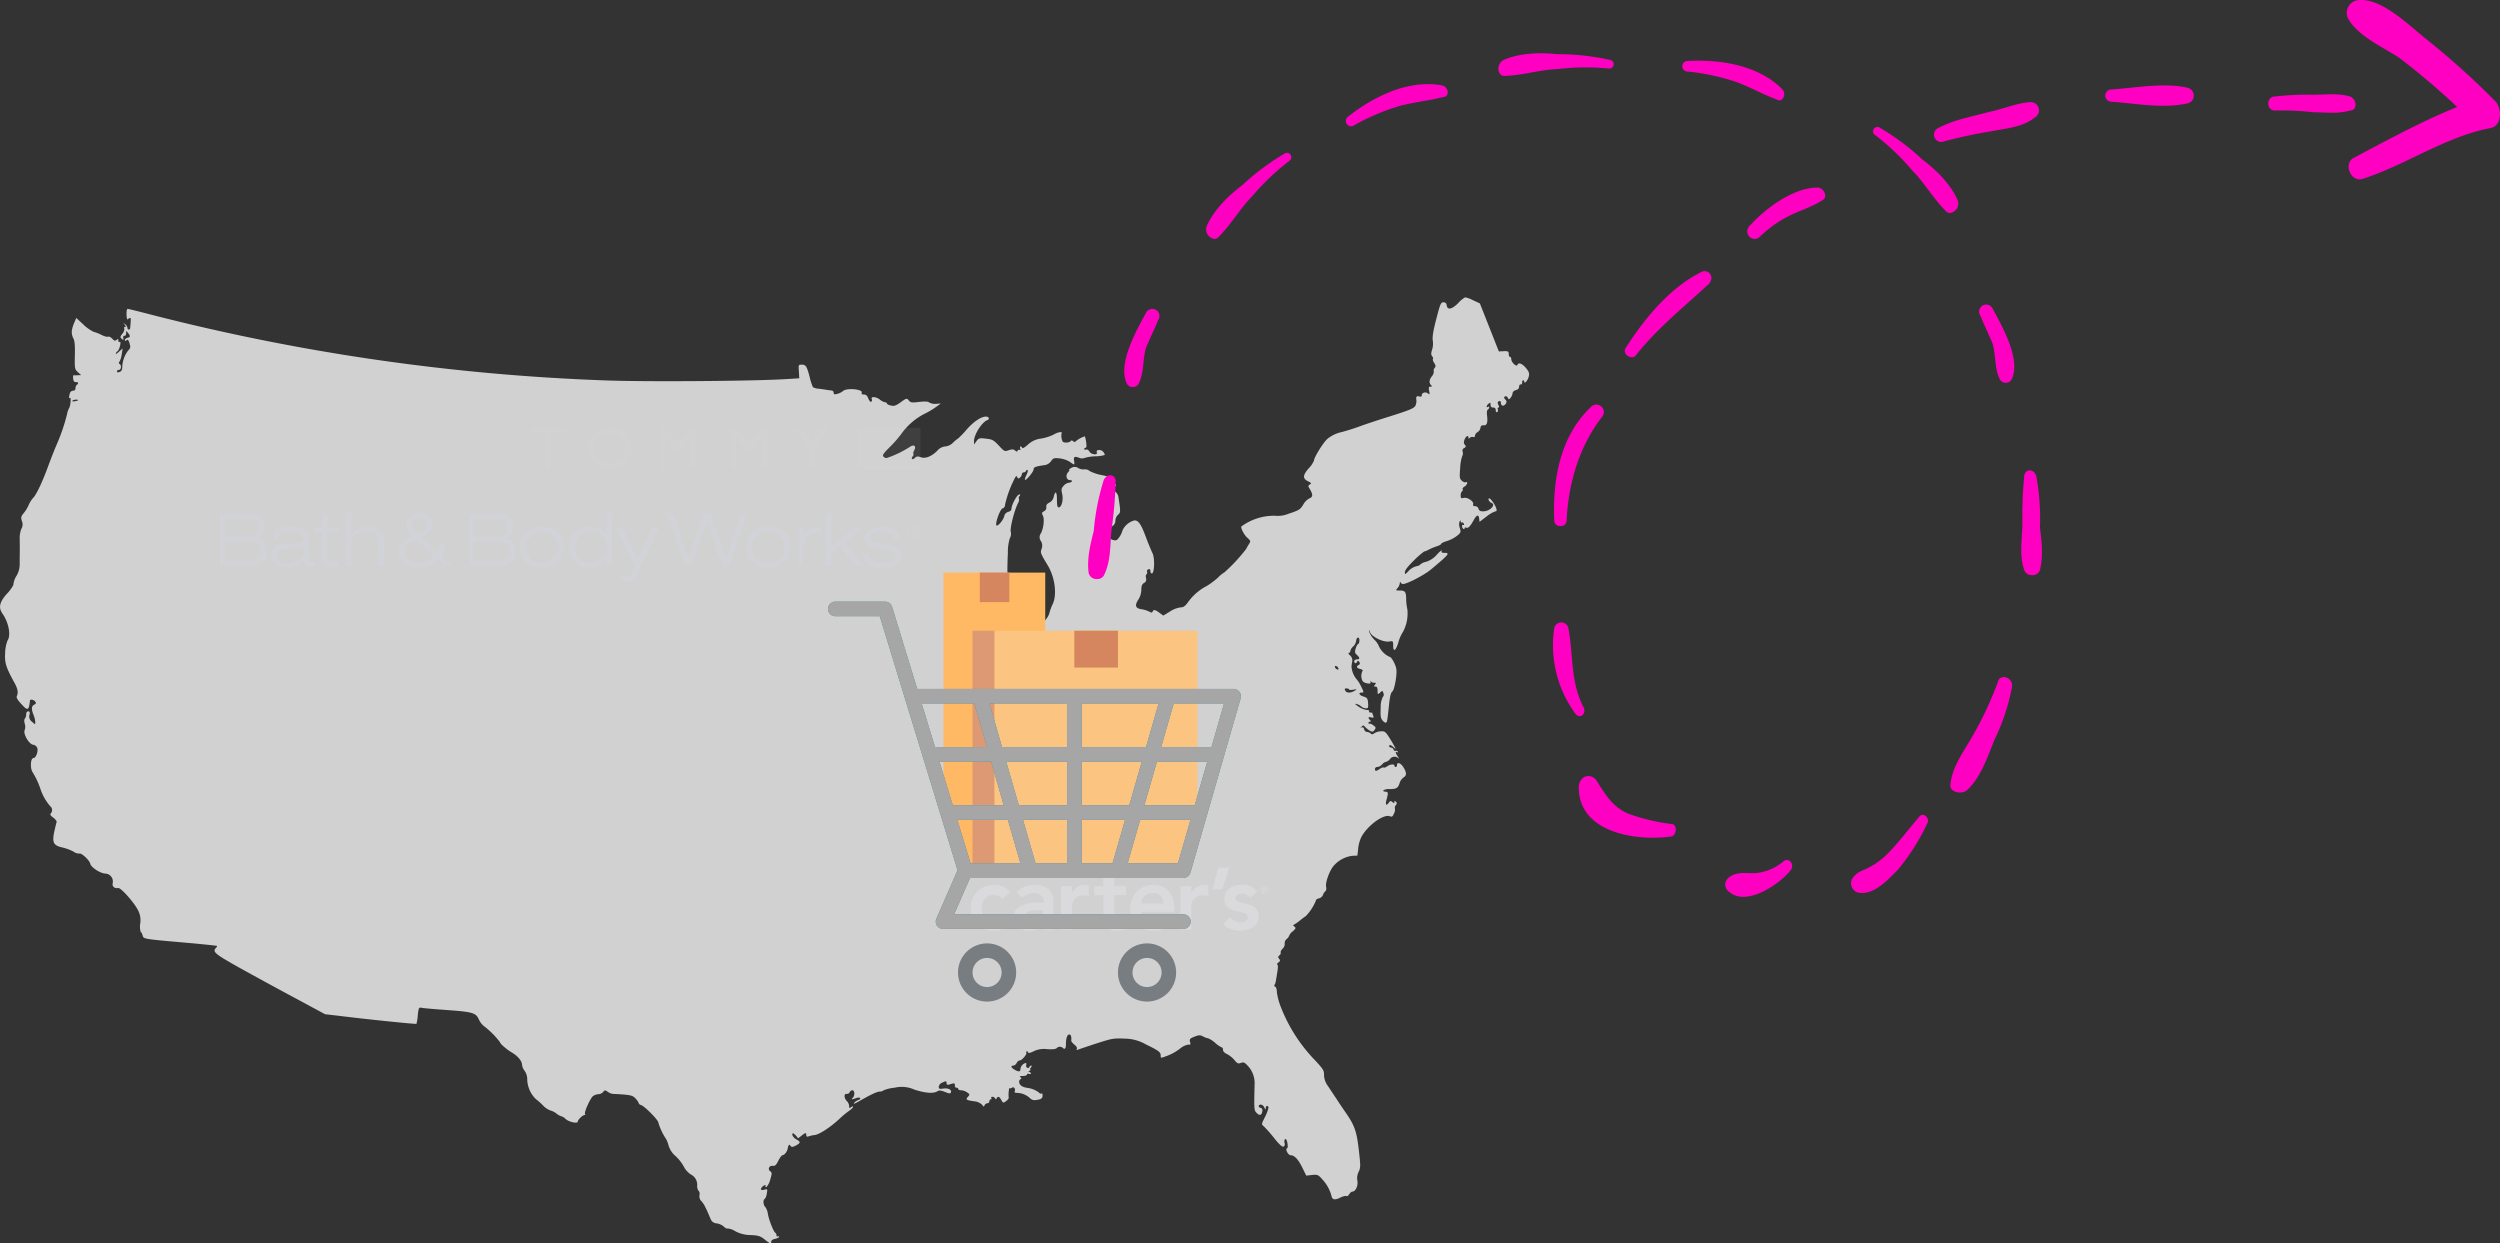 <svg xmlns="http://www.w3.org/2000/svg" width="579.596" height="288.255" viewBox="0 0 579.596 288.255">
  <rect x="0" y="0" width="579.596" height="288.255" fill="#333333" stroke="none"/>
  <g id="Tepe_gorsel" data-name="Tepe gorsel" transform="translate(-424 -234.002)">
    <path id="map" d="M438.954-764.55c-1.475,1.475-2.528,1.685-2.679.482a.673.673,0,0,0-.752-.662c-.6,0-.752.391-1.655,3.883-.722,2.739-.933,4.184-.813,4.936a4.852,4.852,0,0,1-.151,2.167c-.271.843-.271,1.174.03,1.535.181.241.271.512.151.632-.09.09.03.512.3.9.361.572.391.843.12,1.144a.874.874,0,0,0-.211.813,1.72,1.72,0,0,1-.421,1.114c-.662.813-.722,1.565-.211,2.077.271.271.241.361-.151.361s-.451.181-.3.963c.181.873.12.933-.271.6-.542-.452-1.445-.181-1.445.451,0,.3-.181.361-.6.241-.572-.181-.783.09-.632.873a2.636,2.636,0,0,1-.12.993c-.211.843-.963,1.174-6.622,2.95-2.318.722-5.117,1.655-6.26,2.077-1.114.421-3.07,1.053-4.364,1.385a7.85,7.85,0,0,0-3.311,1.6c-1.023.963-3.07,4.3-3.07,5a5.824,5.824,0,0,1-1.2,1.776c-1.415,1.6-1.475,2.408-.15,3.04.752.361.813.482.391.722-.421.271-.421.421-.09.933.843,1.354.843,1.956,0,2.287a3.474,3.474,0,0,0-1.385,1.354c-.722,1.234-.963,1.385-3.491,2.227a6.669,6.669,0,0,1-3.16.451,12.848,12.848,0,0,0-7.735,2.468c-.271.241.632,2.017,1.385,2.649.722.632.783.813.451,1.294-.181.3-.542.873-.722,1.264a39.427,39.427,0,0,1-5.057,5.448,6.512,6.512,0,0,0-1.415,1.144,17.827,17.827,0,0,1-2.679,2.017,12.064,12.064,0,0,0-4.3,3.7c-.722.993-1.114,1.264-1.806,1.264a6.1,6.1,0,0,0-2.438.963l-1.535.933-.873-.632c-.993-.752-1.384-.813-1.6-.3-.09.3-.271.3-.752.03a5.958,5.958,0,0,0-1.866-.572c-1.415-.241-1.6-.9-.6-2.378a4.415,4.415,0,0,0,.6-2.107c0-.9.151-1.324.632-1.6a.9.9,0,0,0,.451-1.114c-.09-.391-.06-.783.12-.9a.483.483,0,0,0,.12-.572.463.463,0,0,1,.3-.572c.331-.15.482,0,.482.421,0,.361.15.572.391.512.572-.211.632-3.642.09-4.7-.241-.482-.933-2.107-1.5-3.642-1.114-3.01-1.746-3.943-2.649-3.943a4.212,4.212,0,0,0-2.8,2.318,5.032,5.032,0,0,1-.783,1.625c-.482.692-.722.783-1.415.6s-.813-.391-.9-1.445c-.09-1.023.03-1.294.662-1.716a1.48,1.48,0,0,0,.783-1.324,2.082,2.082,0,0,1,.6-1.354c.632-.512.632-.692.12-4.033a1.88,1.88,0,0,0-.722-1.294c-.722-.391-.783-1.114-.15-1.264.391-.06.331-.271-.271-1.144-.632-.963-.963-1.114-2.769-1.475a10.3,10.3,0,0,1-2.769-.933,1.626,1.626,0,0,0-1.234-.391,2.41,2.41,0,0,1-1.415-.3,1.455,1.455,0,0,0-1.625-.03c-.421.241-.632.421-.482.421s.03.271-.241.572c-.662.722-.391,1.836.451,1.836.331,0,.512.12.421.3a.955.955,0,0,1-.722.3,2.042,2.042,0,0,0-1.174.692c-.542.572-.6.843-.361,1.866.331,1.385-.12,3.16-.783,3.16-.331,0-.421-.451-.421-1.836,0-1.866-.391-2.167-.752-.572a1.977,1.977,0,0,1-.993,1.294c-.572.271-.783.572-.722,1.023a.951.951,0,0,1-.542.993c-.512.271-.542.421-.271.963.421.783.211,2.859-.421,4.123a1.491,1.491,0,0,0,0,1.836,2.077,2.077,0,0,1,.151,1.776c-.331.9-.331.933,1.475,3.943,1.655,2.8,2.137,6.893,1.023,9a12.706,12.706,0,0,0-.722,2.017c-.421,1.6-2.98,3.732-4.485,3.732-.692,0-1.655-.993-2.287-2.408a17.306,17.306,0,0,0-1.084-1.956,5.658,5.658,0,0,1-.632-2.859,9.5,9.5,0,0,0-.662-3.221c-.6-1.324-.662-2.348-.451-7.344a10.375,10.375,0,0,1,.451-3.341,2,2,0,0,0,.211-1.5c-.181-1.023.843-5.026,1.746-6.772a1.22,1.22,0,0,0,.151-.9c-.12-.09-.06-.361.12-.6.271-.3.241-.391-.06-.391-.482.03-1.776,2.408-1.776,3.281,0,.361-.271.632-.752.753a1.262,1.262,0,0,0-.933,1.023c-.211.813-1.264,2.137-1.716,2.167-.6,0,.692-3.853,1.354-4a.814.814,0,0,0,.542-.843,25.446,25.446,0,0,1,2.077-5.779c.421-.9.6-1.023.752-.632s.271.421.632.12a1.331,1.331,0,0,0,.451-.783.411.411,0,0,1,.421-.421.667.667,0,0,0,.572-.391c.06-.181.211-.271.331-.151.12.09,0,.6-.271,1.144s-.421,1.023-.331,1.114c.241.241,1.956-1.836,1.986-2.378,0-.542.361-.692,2.318-.993a2.283,2.283,0,0,0,1.746-.963c.451-.692.662-.753,1.956-.632a6.008,6.008,0,0,1,2.348.782c1.174.843,1.174.843,1.023-.241-.15-.963.12-1.084,1.294-.632a1.574,1.574,0,0,0,1.114,0,9.668,9.668,0,0,1,2.5-.391,7.478,7.478,0,0,0,2.167-.3c.09-.09-.06-.421-.331-.752-.572-.632-1.746-.512-1.475.151.271.722-1.354.512-1.716-.211-.211-.361-.542-.542-.783-.451s-.421.03-.421-.12a.309.309,0,0,1,.331-.3c.211,0,.241-.421.12-1.294a7.254,7.254,0,0,0-.3-1.354,6.1,6.1,0,0,0-2.137,1.174c-.12.181-.331.181-.572-.03-.271-.241-.451-.241-.6,0a1.52,1.52,0,0,1-1.023.3c-.722,0-.9-.151-1.053-.933a2.577,2.577,0,0,1,0-1.2c.271-.482-.9-.3-1.836.271a10.478,10.478,0,0,1-2.889.933,5.349,5.349,0,0,0-3.13,1.445c-.662.6-1.234.933-1.294.722a.481.481,0,0,0-.391-.331c-.12,0-.15.211-.06.512.12.3.06.421-.12.3a.329.329,0,0,0-.482.151c-.09.3-.211.3-.6-.03-.391-.3-.692-.331-1.475-.06-.933.331-1.023.3-2.287-1.083-1.2-1.264-1.5-1.445-2.98-1.6-1.5-.181-1.685-.12-2.2.572l-.572.783v-.752c-.03-1.5,1.806-4.424,3.1-4.906.6-.241.361-.813-.361-.813-1.144.03-2.829,1.174-4.455,3.01a19.708,19.708,0,0,1-1.956,2.047,7.96,7.96,0,0,0-1.2.993,2.888,2.888,0,0,1-1.806.873,2.744,2.744,0,0,0-1.836.993c-1.354,1.354-2.8,1.9-3.853,1.5-.662-.241-.933-.211-1.324.151-.542.572-1.023.271-.542-.331.211-.241.271-.482.181-.6-.09-.09,0-.451.181-.813.572-1.053-.09-1.475-1.114-.722a24.351,24.351,0,0,1-5.327,2.528,1.16,1.16,0,0,1-.722-.391c-.241-.3.12-.813,1.5-2.167a28.165,28.165,0,0,0,2.649-3.01,15.066,15.066,0,0,1,5.267-4.635,19.422,19.422,0,0,0,2.859-1.685l1.053-.783-1.114.09a2.94,2.94,0,0,1-1.535-.3c-.331-.271-.993-.3-2.348-.151-1.716.211-1.987.181-2.408-.331-.482-.572-.512-.572-1.866.391-1.114.813-1.535.963-2.287.783-.512-.12-.933-.331-.933-.482s-.181-.271-.421-.271a2.854,2.854,0,0,1-1.174-.6c-.9-.722-2.167-.813-1.926-.151a.492.492,0,0,1-.12.632c-.181.09-.451-.241-.662-.752-.241-.662-.542-.933-1.023-.933-.451,0-.632-.151-.512-.422.331-.813-3.461-1.174-4.334-.391a3.426,3.426,0,0,1-1.324.662c-.662.181-.843.12-.843-.271a.527.527,0,0,0-.512-.512c-.3-.03-.873-.09-1.294-.181-.421-.06-1.2-.181-1.776-.241a2.726,2.726,0,0,1-1.234-.361,13.05,13.05,0,0,1-.752-2.348c-.662-2.5-.873-2.859-1.866-2.859-.722,0-.752.06-.632,1.565l.09,1.6-3.01.181c-7.193.482-33.319.662-42.138.3a493.932,493.932,0,0,1-105.1-15.23c-2.859-.752-5.327-1.354-5.478-1.354s-.271.6-.241,1.354c.03.843.15,1.234.331,1.053a.933.933,0,0,1,.512-.3c.181,0,.181.361,0,2.318-.03.542-.632.482-.632-.03a1.368,1.368,0,0,0-.512-.813c-.482-.391-.512-.361-.12.09.271.391.3.542.06.542-.211,0-.271.151-.15.331a1.667,1.667,0,0,1-.421,1.174c-.572.752-.6.9-.181,1.234.391.331.451.3.361-.211-.06-.331.06-.542.3-.482.181.03.361-.241.361-.6,0-.632,0-.632.451-.06.572.752.572.933-.15,1.114-.331.09-.6.331-.6.512,0,.271.12.271.391.06.271-.241.451-.09.692.692.271.9.241,1.114-.361,1.746a6.659,6.659,0,0,0-1.324,3.853c0,.452-.211.9-.482.993-.632.241-.722.241-.722-.12,0-.181.211-.3.451-.3.512,0,.632-1.053.15-1.354-.241-.15-.241-.331-.03-.572a4.855,4.855,0,0,0,.512-1.686l.211-1.354-.813.722c-.421.421-.783.632-.783.482a1.052,1.052,0,0,1,.421-.572c.482-.391.933-2.408.482-2.137-.181.09-.3-.03-.3-.331,0-.391-.09-.421-.421-.151-.331.3-.542.211-1.023-.3-.331-.331-.752-.542-.933-.452-.181.12-.813-.06-1.445-.361a9.424,9.424,0,0,0-1.9-.752,9.1,9.1,0,0,1-2.408-1.716l-1.625-1.5-.542,1.264c-.632,1.6-.662,2.438-.12,3.491.3.572.391,1.746.331,3.943-.06,3.01-.03,3.19.692,3.853l.752.692-.722.03a4.912,4.912,0,0,1-.963,0c-.15-.03-.211.331-.15.783.06.572.241.843.632.813.572-.06.692.331.211.632a1.053,1.053,0,0,0-.3.783.523.523,0,0,1-.572.572.851.851,0,0,0-.752.662c-.241.933-.211,1.2.06,1.023.3-.181.09,1.956-.241,2.378a4.9,4.9,0,0,0-.451,1.354,43.746,43.746,0,0,1-2.408,7.073c-.361.813-1.264,3.07-1.956,4.966-1.415,3.853-2.769,6.682-3.552,7.464a6.118,6.118,0,0,0-.963,1.535,8.159,8.159,0,0,1-1.144,1.9c-.662.783-.722,1.023-.451,1.866a1.986,1.986,0,0,1-.12,1.806,5.684,5.684,0,0,0-.391,2.227c.03,1.987.03,3.582,0,4.184v1.806a5.4,5.4,0,0,1-.662,2.558,4.768,4.768,0,0,0-.813,2.257,8.7,8.7,0,0,1-1.535,2.077c-1.686,1.926-1.956,3.16-.963,4.575,1.445,2.077,1.986,5.057,1.144,6.23a8.563,8.563,0,0,0-.542,2.859c-.15,2.287.211,3.371,2.077,6.772.843,1.475,1.023,2.438.632,3.221-.15.361.12.873,1.114,1.926,1.415,1.565,1.686,1.445,1.926-.873.06-.361.843-.241,1.2.211.3.361.241.512-.241.752-.632.361-.662,1.084-.06,2.528a5.3,5.3,0,0,1,.331,1.475c0,.632,0,.632-.752-.06a1.452,1.452,0,0,1-.6-1.565c.15-.632.09-.843-.271-.843-.3,0-.482.271-.482.692a1.562,1.562,0,0,1-.3.993c-.181.181-.181.632-.03,1.2a2.238,2.238,0,0,1,0,1.415c-.451.813.9,3.221,1.9,3.431a1.23,1.23,0,0,1,1.023.813c.211.843-.361,2.287-.9,2.287-.692,0-.813,2.408-.181,3.311a18.569,18.569,0,0,1,1.866,4.063,11.97,11.97,0,0,0,2.2,3.792,1.148,1.148,0,0,1,.12,1.685c-.211.211-.06.512.6.963.512.391.843.843.752,1.083-.09.211-.331,1.264-.572,2.318-.482,2.408-.12,3.07,1.956,3.521a11.059,11.059,0,0,1,2.5.933,2.415,2.415,0,0,0,1.385.482c.421-.271,2.348,1.5,2.558,2.378s2.408,2.257,3.582,2.257a1.845,1.845,0,0,1,1.6,2.227c-.181.752.421,1.264,1.294,1.114.572-.09,3.431,3.07,4.424,4.876a4.975,4.975,0,0,1,.662,3.371,4.383,4.383,0,0,0,.12,1.956c.12,0,.3.331.421.722.211.9.03.873,9.6,1.716,4.154.361,7.585.722,7.645.783.09.06-.03.271-.211.451-.9.9-.331,1.385,5.6,4.7,3.251,1.806,9.03,4.966,12.822,6.983l6.862,3.7,3.371.391c6.291.783,17.7,1.956,17.818,1.836a10.277,10.277,0,0,0,.3-1.986c.211-1.806.241-1.866.993-1.716.421.09,2.889.3,5.448.482,6.321.451,7.013.662,7.705,2.167a4.3,4.3,0,0,0,1.324,1.686A19.309,19.309,0,0,1,216.8-593.2c0,.331,1.5,1.655,2.769,2.408,1.385.813,2.348,1.986,2.348,2.859a2.857,2.857,0,0,0,.6,1.384,3.385,3.385,0,0,1,.6,1.987,6.661,6.661,0,0,0,1.986,4.545,14.187,14.187,0,0,1,1.686,1.5,4.529,4.529,0,0,0,1.686,1.144,4.251,4.251,0,0,1,1.5.783,3.074,3.074,0,0,0,1.053.572,2.253,2.253,0,0,1,.963.6c.813.753,2.859,1.174,2.859.6,0-.421,1.144-1.5,1.565-1.5.15,0,.211-.12.09-.271-.211-.361,1.114-3.341,1.776-4.033a2.235,2.235,0,0,1,1.294-.512,1.629,1.629,0,0,0,1.144-.512c.361-.482.421-.482,1.144,0a2.485,2.485,0,0,0,1.294.451c.331,0,1.445.06,2.5.151,1.625.151,2.047.3,2.649.993a3.368,3.368,0,0,1,.692,1.053c0,.12.241.3.542.391.813.271,3.973,3.461,3.973,4.033a13.718,13.718,0,0,0,1.776,3.792,5.768,5.768,0,0,1,.6,1.565,5.448,5.448,0,0,0,1.294,2.137,9.972,9.972,0,0,1,2.438,3.1,5.283,5.283,0,0,0,1.415,1.445,2.654,2.654,0,0,1,1.475,2.679,1.915,1.915,0,0,0,.361,1.174c.181.09.271.542.181.963a1.545,1.545,0,0,0,.452,1.385c.542.572,1.023,1.475,2.137,4.154a1.581,1.581,0,0,0,1.445.993,3.411,3.411,0,0,1,1.625.752c.3.331.662.512.813.421a3.922,3.922,0,0,1,1.806.632,7.544,7.544,0,0,0,3.612.9c1.776.09,2.227.241,3.221,1.023,1.324,1.053,1.535,1.114,1.535.482,0-.271.361-.542.9-.632.512-.12.9-.331.9-.482s-.12-.181-.3-.09c-.151.09-.3,0-.3-.271a.661.661,0,0,0-.241-.542c-.391-.15-1.535-3.04-1.746-4.394a3.567,3.567,0,0,0-.6-1.6c-.482-.391-.572-1.686-.15-1.836a2.315,2.315,0,0,0,.482-1.234c.211-1.114.211-1.144-.572-.933-.843.211-1.023-.12-.421-.722.421-.421.963-.482.692-.06-.09.15,0,.211.241.15a4.04,4.04,0,0,0,.873-1.716c.421-1.415.421-1.6,0-1.926-.662-.482-.241-1.385.6-1.264.512.06.783-.181,1.264-1.174.361-.692.783-1.264.963-1.294.482,0,1.114-.843,1.234-1.6.15-.843.361-1.023.662-.542.211.3.421.3,1.2-.09,1.114-.6,1.174-.843.211-1.385-.752-.391-1.234-1.144-.933-1.445.09-.09.391.151.722.482l.542.662.783-.6c.9-.722,1.114-.752,1.114-.12,0,.331.15.421.542.271a6.2,6.2,0,0,1,1.324-.3c1.023-.06,3.552-1.685,5.689-3.642a22.028,22.028,0,0,1,2.5-2.077c.421-.3.783-.662.783-.813,0-.181-.181-.151-.451.06-.391.3-.451.271-.451-.241a1.919,1.919,0,0,0-.542-1.174c-.692-.692-.692-1.776-.03-1.655a.69.69,0,0,0,.692-.391.725.725,0,0,1,.632-.452c.542,0,.6,1.234.09,1.746-.451.451-.241.451.783.06.451-.15.843-.15.933,0s-.09.331-.421.452a2.407,2.407,0,0,0-.993.662c-.241.331.09.211.963-.271,2.8-1.6,4.364-2.348,4.966-2.348a1.441,1.441,0,0,0,.933-.3,9.262,9.262,0,0,1,2.558-.6,7.143,7.143,0,0,1,4.575.451c2.528.813,4.394.963,5.3.391.421-.271.813-.241,1.776.151,1.053.421,1.234.421,1.385.06.211-.6-.692-1.023-1.836-.843-.843.12-.993.06-.993-.421a1.2,1.2,0,0,1,.752-.933c.993-.451,1.053-.451,1.053.12,0,.331.181.421.692.271,1.114-.361,1.264-.331,1.234.211-.03.3.12.542.361.542s.421.12.421.3c0,.151.3.3.692.3a2.741,2.741,0,0,1,1.354.482c.662.452.662.512.211,1.023-.6.662-.421.783,1.445,1.053a2.9,2.9,0,0,1,1.836.813c.361.482.421.512.572.09a.808.808,0,0,1,.662-.451.463.463,0,0,0,.451-.452c0-.241.15-.451.331-.451.15,0,.211-.151.12-.3-.09-.181,0-.3.271-.3a.75.75,0,0,1,.6.361c.15.3.211.3.361,0,.271-.572.662-.421,1.084.391.391.722.451.722,1.084.271.361-.241.662-.632.632-.813-.12-.873.06-2.408.241-2.227.09.12.361.06.542-.09.421-.361.9.421.572.933-.09.15.181.271.6.271a4.586,4.586,0,0,1,2.95,1.2,1.535,1.535,0,0,0,1.445.452c1.174-.151,1.5-.361,1.5-1.084,0-.331-.12-.542-.271-.421a.366.366,0,0,1-.482-.15,5.643,5.643,0,0,0-2.679-1.144,4.261,4.261,0,0,1-1.144-.3c-.873-.361-1.144-1.354-.512-1.746.241-.12.211-.271-.06-.451-.3-.181-.12-.271.572-.271.512,0,.963-.151.963-.331s.211-.271.452-.151c.241.09.451.03.451-.12a.337.337,0,0,0-.361-.3c-.271,0-.241-.12.06-.3.241-.15.331-.3.181-.3s-.09-.211.12-.452c.241-.271.241-.451.06-.451a.474.474,0,0,0-.421.361.34.34,0,0,1-.512.12.571.571,0,0,1-.211-.662c.09-.241.03-.421-.15-.421a1.626,1.626,0,0,0-1.174,1.294c0,.722-.331.813-1.234.331-.933-.482-1.174-1.023-.421-1.023a1.086,1.086,0,0,0,.752-.6c.181-.331.482-.6.722-.6.512,0,1.746-1.475,1.535-1.806-.12-.181-.03-.3.12-.3a.33.33,0,0,1,.331.3c0,.181.542.03,1.2-.3a5.459,5.459,0,0,1,3.16-.512c1.324.09,2.047,0,2.257-.271a1.02,1.02,0,0,1,1.385-.03c.451.452.722.181.722-.783,0-1.415.3-2.318.783-2.318.391,0,.542.542.452,1.415-.03.181.3.6.752.963s.692.752.542.963c-.15.271-.06.3.361.15.3-.12,2.257-.783,4.3-1.445,3.461-1.114,3.913-1.2,6.321-1.084a9.968,9.968,0,0,1,5.057,1.354c2.92,1.415,3.4,1.776,3.4,2.528,0,.662.03.662,1.114.241a11.448,11.448,0,0,0,3.521-1.926,3.926,3.926,0,0,1,1.776-.813c.482.09.572-.03.391-.632-.15-.632-.03-.783,1.023-1.2s1.324-.421,2.047-.03a4.314,4.314,0,0,0,1.174.421,5.753,5.753,0,0,1,1.6,1.053,6.369,6.369,0,0,0,1.535,1.053c.151,0,.271.241.271.572s.361.692.873.933a5.637,5.637,0,0,1,1.716,1.354c.722.873.933.963,1.565.722s.873-.12,1.746.843a5.88,5.88,0,0,1,1.415,4.3c-.12,5.388-.12,5.809.391,6.351.692.783,1.234.722,1.385-.181.12-.542,0-.783-.421-.9-.3-.12-.482-.331-.391-.482.331-.482.963-.3,1.294.391.241.542.331.572.331.151.03-.632.632-.692.632-.06a9.249,9.249,0,0,1-.813,2.137c-.843,1.685-.843,1.685-.241,2.167a33.435,33.435,0,0,1,2.348,2.679c1.144,1.445,1.866,2.107,2.167,2.017.3-.12.391-.421.271-.873-.09-.391-.03-.783.151-.873.181-.12.391.271.512.933.12.692.09,1.144-.09,1.2-.482.181.271,1.6.813,1.6.9,0,1.776.933,2.709,2.829l.933,1.9,1.354-.151c1.264-.12,1.415-.06,2.378,1.023a8.965,8.965,0,0,1,2.107,3.792c.181.963.813,1.084,2.2.361.542-.241,1.084-.391,1.264-.271.151.09.451-.09.662-.451.211-.331.542-.6.752-.6.722,0,1.354-1.385,1.144-2.5a3.255,3.255,0,0,1,.3-2.107c.451-.963.451-1.354.03-5-.482-4.274-.963-5.628-2.829-8.4-.662-.933-1.716-2.5-2.348-3.491-.662-.963-1.565-2.348-2.047-3.07a4.424,4.424,0,0,1-.843-2.468c.03-1.023-.211-1.385-2.077-3.4a36.954,36.954,0,0,1-7.976-12.461,14.11,14.11,0,0,1-.873-3.281c0-.662-.181-1.234-.391-1.324a.28.28,0,0,1-.15-.451c.241-.391.241-.482.632-2.92.181-.993.181-1.685,0-1.776-.151-.03-.03-.271.271-.482.421-.3.452-.482.151-.843-.3-.331-.271-.512.09-.813.241-.211.361-.482.271-.632s.12-.572.482-.933a1.445,1.445,0,0,0,.451-1.144,1.22,1.22,0,0,1,.452-1.053,1.861,1.861,0,0,0,.6-.813,2.5,2.5,0,0,1,.843-.993c.692-.632.752-.783.361-1.084q-.5-.316-.09-.451a10.648,10.648,0,0,0,1.445-1.023,15.672,15.672,0,0,1,1.294-.963,11.492,11.492,0,0,0,2.318-3.552c0-.241.3-.482.692-.542a1.373,1.373,0,0,0,.963-.813,1.892,1.892,0,0,1,.572-.873c.181-.12.241-.572.151-1.023-.211-1.023.843-3.853,1.806-4.906a6.91,6.91,0,0,1,4.214-2.257l1.234-.06.181-1.6a8.262,8.262,0,0,1,.692-2.619c1.354-2.649,5.147-5.448,6.622-4.906.512.211.692.09.993-.632a1.954,1.954,0,0,0,.211-1.174.784.784,0,0,1,.211-.752c.271-.331.271-.542.03-.783-.271-.271-.361-.271-.361.03,0,.331-.09.331-.452.03-.391-.331-.542-.3-.873.181-.6.813-.813.421-.482-.813.421-1.475.391-1.776-.331-1.776-.331,0-.512-.15-.421-.3a2.309,2.309,0,0,1,1.354-.3c1.655,0,2.047-.211,2.408-1.385a2.589,2.589,0,0,1,.933-1.324c.722-.421.722-1.114-.03-2.318-.6-1.023-1.5-1.324-1.5-.542,0,.241-.12.451-.3.451a.324.324,0,0,1-.3-.3c0-.451-.993-.361-1.686.151-.361.241-.722.361-.813.271s-.482.03-.873.3c-.843.6-1.144.6-1.144.03a.508.508,0,0,1,.542-.451,1.8,1.8,0,0,0,1.114-.6,1.731,1.731,0,0,1,.9-.6,1.731,1.731,0,0,0,.9-.6,1.286,1.286,0,0,1,1.956-.241c.211.211.181.06-.09-.361-.6-.843-.662-1.324-.151-1.023.211.12.241.09.12-.15a.417.417,0,0,0-.512-.181c-.15.12-.361-.03-.451-.271a.7.7,0,0,0-.6-.482c-.241,0-.421-.151-.421-.3,0-.451.331-.361.993.211.572.542.6.512.211-.211-.211-.421-.783-1.384-1.264-2.137-.783-1.234-.993-1.385-1.926-1.324a3.052,3.052,0,0,0-1.475.452c-.361.3-.572.3-.813.06a1.407,1.407,0,0,0-.873-.361.79.79,0,0,1-.662-.632c-.12-.421-.3-.542-.572-.421-.331.211-.331.181,0-.181s.451-.361.752.03a5.688,5.688,0,0,0,1.084.873c.662.361.783.331,1.144-.151s.331-.632-.271-1.053c-.361-.3-.783-.451-.9-.391-.12.09-.241,0-.241-.151a.342.342,0,0,1,.361-.331c.271,0,.271-.09,0-.361-.542-.542-.421-.813.3-.6.512.12.6.06.452-.361a3.551,3.551,0,0,1-.211-.662c0-.06-.211-.12-.482-.12-.241,0-.361-.151-.271-.3.09-.181-.15-.3-.572-.3a4.521,4.521,0,0,1-1.9-.783c-.873-.6-.963-.752-.391-.572A2.3,2.3,0,0,1,416.5-671a1.765,1.765,0,0,0,.963.391c.6.06.662-.06.6-1.174-.09-1.114-.181-1.264-1.114-1.565-1.053-.331-1.2-.963-.271-.9.421,0,.391-.211-.241-1.415a6.376,6.376,0,0,0-1.023-1.655,5.207,5.207,0,0,1-1.2-2.98c.03-.331.12-.9.181-1.264a1.434,1.434,0,0,0-.512-1.294c-.361-.331-.482-.6-.3-.6a.411.411,0,0,0,.361-.451,1.944,1.944,0,0,1,.662-1.023,2.393,2.393,0,0,0,.692-1.294c.06-.933.752-1.084.752-.15,0,.421-.12.813-.3.873-.15.03-.421.512-.572,1.053-.241.783-.181,1.053.3,1.475.722.662.722,1.023-.03,1.023-.331,0-.6.211-.6.451,0,.542.482.6.692.06.12-.271.241-.241.482.09.211.331.181.512-.12.692-.662.361-.542.722.331.933.572.151.692.3.482.572a2.5,2.5,0,0,0,.15,2.348,2.314,2.314,0,0,0,1.053.421c.632.12.783.03.722-.361-.06-.3-.03-.361.03-.181a.853.853,0,0,0,.752.391c.512,0,.542.06.241.451-.3.361-.3.451.12.451.331,0,.482.271.482.963,0,.9.03.9.572.421.542-.512.6-.482.783.151a.767.767,0,0,1-.151.873,5.167,5.167,0,0,0-.482,2.5c-.09,1.9-.03,2.378.452,2.98.331.361.692.572.813.452.241-.241.271-.391.692-4.364.181-1.746.391-2.589.752-2.859.451-.331,1.084-3.7.933-5.026-.09-1.084-1.144-3.01-1.625-3.01A5.051,5.051,0,0,1,420.564-685a4.087,4.087,0,0,0-1.023-1.475,5.34,5.34,0,0,1-1.2-1.806c-.151-.692-.12-.692.181.06.451,1.083,3.01,2.318,4.394,2.137.933-.151.963-.12.963.963,0,1.625.632,1.174,1.234-.873a8.227,8.227,0,0,1,.993-2.257,8.974,8.974,0,0,0,1.053-5.357,11.839,11.839,0,0,1-.271-2.257c0-1.716-.241-2.047-1.445-2.047-.993,0-1.023-.03-.572-.542a2.114,2.114,0,0,0,.542-1.144c0-.3.09-.391.181-.211a.631.631,0,0,0,.572.391c.933,0,4.966-2.107,6.471-3.371,4.244-3.552,4.485-3.853,3.1-3.853-.6,0-.752-.12-.6-.512.12-.271-.391.12-1.084.873a5.476,5.476,0,0,1-2.558,1.716,2.888,2.888,0,0,0-1.354.632c-.06.15-.482.331-.993.421a3.737,3.737,0,0,0-1.716,1.084c-.783.843-.843.873-.843.241,0-.421.752-1.385,2.107-2.709a19.041,19.041,0,0,1,2.348-2.047,3.944,3.944,0,0,0,1.023-.421,13.963,13.963,0,0,1,1.866-.783c.6-.181,1.084-.451,1.084-.6,0-.12.6-.421,1.324-.632a7.709,7.709,0,0,0,2.318-1.2c.933-.752.963-.873.662-1.866a2.183,2.183,0,0,1-.06-1.445c.211-.331.271-.331.271-.03,0,.211.12.331.271.241s.361.03.452.3c.09.241.06.361-.12.271s-.3.03-.3.271a.848.848,0,0,0,.3.632c.181.09.3.06.3-.12s.181-.241.391-.151c.452.181.933-.331,1.716-1.746.662-1.234,1.144-1.385,1.264-.391l.09.783,1.625-1.234a6.983,6.983,0,0,1,2.047-1.2c.3,0,.361-.181.211-.692-.271-.873-1.294-2.318-1.625-2.318-.421,0-.03.843.482,1.023,1.174.452-.331,1.987-1.926,1.987-.632,0-.933-.181-1.053-.6a.8.8,0,0,0-.783-.6c-.391,0-.572-.151-.451-.421.241-.632-1.324-1.716-2.167-1.5-.632.15-.722.09-.722-.572a1.392,1.392,0,0,1,.3-.963.332.332,0,0,0,.15-.452c-.09-.15.09-.451.452-.662a1.261,1.261,0,0,0,.6-.783.212.212,0,0,0-.331-.211c-.15.12-.572-.03-.9-.331-.542-.482-.572-.783-.391-2.98a9.7,9.7,0,0,1,.482-2.769,1.157,1.157,0,0,0,.09-.963.664.664,0,0,1,.361-.873c.421-.241.451-.391.15-.752-.271-.3-.3-.662-.06-1.234.3-.783.9-1.083.9-.421,0,.271.09.271.331.03a.788.788,0,0,1,.752-.181c.241.09.421-.03.421-.331a1.167,1.167,0,0,1,.572-.783,1.432,1.432,0,0,0,.692-.963c.06-.512.271-.662.722-.632.783.09,1.023-.632.813-2.287-.09-.692-.03-1.234.181-1.354a.763.763,0,0,0,.331-.512c0-.181-.12-.211-.3-.12-.482.3-.361-.331.15-.753.391-.3.451-.271.451.271,0,.421.181.632.6.632s.6.211.6.632c0,.361.12.512.331.421a.536.536,0,0,0,.15-.632c-.09-.241-.03-.421.151-.421s.181-.181,0-.572c-.3-.542-.181-.933.331-.933.12,0,.241.181.241.421,0,.722.6.873,1.053.3.331-.482.331-.662-.03-1.083-.361-.361-.361-.542-.09-.692.211-.151.482-.03.632.271.271.482.331.482.722-.03a2.249,2.249,0,0,0,.421-1.023c0-.271.331-.6.752-.692.482-.12.752-.391.752-.783,0-.331.181-.572.391-.542.181.06.331-.151.331-.451-.03-.271.06-.512.211-.512a.306.306,0,0,1,.271.331c0,.662.873-.361,1.053-1.264.151-.692.03-1.084-.662-1.9-.873-1.053-1.746-1.385-1.986-.722-.181.542-1.415-.6-1.415-1.324,0-.3-.12-.542-.3-.542-.151,0-.3-.3-.3-.692,0-.572-.151-.662-1.144-.632l-1.144.06-2.2-5.568-2.2-5.568-1.565-.722a7.331,7.331,0,0,0-1.836-.692A6.338,6.338,0,0,0,438.954-764.55ZM118.978-742.036c0,.06-.331.181-.752.241-.391.09-.662.03-.572-.09C117.8-742.157,118.978-742.277,118.978-742.036Zm292.195,62.153c.09.241-.03.361-.271.271a.86.86,0,0,1-.512-.512c-.09-.241.03-.361.271-.271A.86.86,0,0,1,411.173-679.883Zm2.468,4.906c0,.12.451.151.993.06.873-.15.9-.12.361.211-.933.6-1.926.6-2.227,0-.211-.391-.151-.512.3-.512C413.37-675.218,413.641-675.1,413.641-674.977Z" transform="translate(323.115 1068.818)" fill="#d1d1d1"/>
    <g id="brands" transform="translate(-650 160)" opacity="0.35">
      <path id="_3" data-name="3" d="M-7917.1,15696.034a5.237,5.237,0,0,1,5.489-5.3c2.806,0,4.729,1.985,4.729,5.489v.693h-7.7a2.609,2.609,0,0,0,2.715,2.4,3.28,3.28,0,0,0,2.711-1.355l1.8,1.355a5.2,5.2,0,0,1-4.255,2.021A5.24,5.24,0,0,1-7917.1,15696.034Zm2.522-1.009h5.174a2.3,2.3,0,0,0-2.554-2.4A2.506,2.506,0,0,0-7914.574,15695.025Zm-29.554,3.278c0-3.278,3.818-3.5,6.34-3.5h.631v-.284c0-1.229-.946-1.895-2.3-1.895a3.925,3.925,0,0,0-2.684,1.044l-1.324-1.328a5.928,5.928,0,0,1,4.292-1.607c4.287,0,4.287,3.093,4.255,4.543v5.8h-2.27v-1.392h-.063a3.549,3.549,0,0,1-3.215,1.644C-7942.332,15701.334-7944.128,15700.294-7944.128,15698.3Zm2.522-.221c0,.914.95,1.328,1.77,1.328,1.734,0,2.553-.887,2.553-2.306v-.567h-.536C-7939.207,15696.538-7941.606,15696.633-7941.606,15698.083Zm-12.456-2.049a5.239,5.239,0,0,1,5.485-5.3,4.941,4.941,0,0,1,3.661,1.544l-1.765,1.738a2.835,2.835,0,0,0-1.927-1.009,2.913,2.913,0,0,0-2.963,3.026,2.913,2.913,0,0,0,2.963,3.026,2.455,2.455,0,0,0,1.958-.946l1.671,1.8a5.651,5.651,0,0,1-3.629,1.423A5.25,5.25,0,0,1-7954.062,15696.034Zm58.478,3.72,1.671-1.576a3.066,3.066,0,0,0,2.4,1.233c.725,0,1.671-.351,1.671-1.17,0-2.081-5.426-.441-5.426-4.288,0-2.242,2.017-3.251,4.039-3.251a4.3,4.3,0,0,1,3.594,1.545l-1.639,1.518a2.305,2.305,0,0,0-1.986-1.045c-.662,0-1.486.315-1.486,1.076,0,1.8,5.426.347,5.426,4.256,0,2.4-2.3,3.251-4.35,3.251A4.93,4.93,0,0,1-7895.585,15699.754Zm-27.726-2.018v-4.606h-2.112v-2.144h2.081v-2.932h2.521v2.9h2.778v2.144h-2.778v4.417c0,1.009.284,1.64,1.423,1.64a2.693,2.693,0,0,0,1.355-.315v2.116a5.389,5.389,0,0,1-1.986.347C-7922.711,15701.3-7923.311,15700.1-7923.311,15697.736Zm17.854,3.346v-10.1h2.522v1.607h.032a3.208,3.208,0,0,1,2.995-1.859,3.086,3.086,0,0,1,.914.157v2.432a5.5,5.5,0,0,0-1.229-.193,2.543,2.543,0,0,0-2.711,2.558v5.395Zm-27.694,0v-10.1h2.553v1.607h.032a3.2,3.2,0,0,1,2.963-1.859,3.091,3.091,0,0,1,.914.157v2.432a5.535,5.535,0,0,0-1.229-.193,2.543,2.543,0,0,0-2.711,2.558v5.395Zm46.3-9.15a.814.814,0,0,1,.82-.819.815.815,0,0,1,.824.819.818.818,0,0,1-.824.824A.818.818,0,0,1-7886.849,15691.932Zm.158,0a.644.644,0,0,0,.662.662.645.645,0,0,0,.666-.662.669.669,0,0,0-.666-.661A.646.646,0,0,0-7886.691,15691.932Zm.883.41-.221-.378h-.126v.378h-.189v-.914h.378c.221,0,.319.095.319.283a.227.227,0,0,1-.221.253l.248.378Zm-.347-.473h.126c.095,0,.221,0,.221-.126s-.126-.126-.221-.126h-.126Zm-11.857-.126,1.324-5.013h2.554l-1.608,5.013Z" transform="translate(9253.128 -15411.559)" fill="#eaebf0"/>
      <path id="_2" data-name="2" d="M-7839.487,15791.794a4.84,4.84,0,0,1,5.075-4.849,4.811,4.811,0,0,1,5.086,4.849,4.834,4.834,0,0,1-5.114,4.852A4.834,4.834,0,0,1-7839.487,15791.794Zm1.4,0a3.542,3.542,0,0,0,3.671,3.6,3.548,3.548,0,0,0,3.687-3.6,3.542,3.542,0,0,0-3.687-3.608A3.536,3.536,0,0,0-7838.083,15791.794Zm49.845,4.729v-5l-3.5-4.452h1.633l2.538,3.259,2.565-3.259h1.633l-3.5,4.465v4.991Zm-10.756,0v-7.366h-.028l-2.91,3.663h-.218l-2.914-3.663h-.028v7.366h-1.36v-9.456h1.272l3.136,3.882,3.147-3.882h1.261v9.456Zm-16.492,0v-7.366h-.032l-2.91,3.663h-.222l-2.914-3.663h-.028v7.366h-1.356v-9.456h1.277l3.128,3.882,3.147-3.882h1.265v9.456Zm-33.6,0v-8.238h-3.274v-1.218h7.905v1.218h-3.275v8.238Zm72.224-.013v-7.084h7.271v-.008h-7.271v-2.352h14.542v2.352h0v4.726h0v2.366Z" transform="translate(9049.726 -15613.887)" fill="#eaebf0" opacity="0.2"/>
      <path id="_1" data-name="1" d="M8.227,5.809V5.778a2.585,2.585,0,0,0,2.1-2.606c0-1.727-1-3.077-3.391-3.077H0V12.246H6.782c1.884,0,4.019-.942,4.019-3.485A2.828,2.828,0,0,0,8.227,5.809ZM1.256,1.256H6.688c1.382,0,2.386.471,2.386,1.947,0,1.633-1.1,2.167-2.795,2.167H1.256Zm5.338,9.86H1.256V6.531H6.877c1.476,0,2.575.5,2.575,2.261,0,1.664-1.225,2.324-2.857,2.324Zm13.973-.722V5.746c0-1.7-1.1-2.638-4.082-2.638-3.046,0-4.051,1.13-4.239,2.983h1.162c.094-1.413,1.036-1.947,3.046-1.947,2.072,0,2.952.471,2.952,1.727,0,.879-.345,1.036-3.109,1.162-1.947.094-4.427.377-4.427,2.763,0,1.978,1.947,2.669,3.454,2.669,2.92,0,3.768-1.193,4.145-1.758H19.5c.031.691.094,1.57,1.382,1.57a7.7,7.7,0,0,0,1.068-.126V11.3a4.637,4.637,0,0,1-.659.031c-.534.031-.722-.22-.722-.942ZM19.405,8.855c0,1.821-2.01,2.732-3.705,2.732-1.382,0-2.575-.408-2.575-1.79,0-1.068.848-1.507,2.324-1.633,2.543-.251,3.391-.314,3.956-.659ZM24.932.628H23.676V3.423H21.729v.942h1.947V10.2c0,1.444.44,2.2,2.386,2.2a10.946,10.946,0,0,0,1.382-.094V11.241a5.558,5.558,0,0,1-1.256.094c-1.036,0-1.256-.345-1.256-1.13V4.365h2.512V3.423H24.932ZM34.163,3.14a3.874,3.874,0,0,0-3.674,2.01h-.031V0H29.2V12.277h1.256v-4.8c0-2.01,1.13-3.266,3.611-3.266,1.6,0,2.669.628,2.669,2.355v5.715h1.256V6.782C37.994,4.679,37.115,3.14,34.163,3.14ZM52.25,7H51.088a5.182,5.182,0,0,1-.659,2.041L46.692,5.526c1.256-.534,2.543-1.382,2.543-2.952,0-1.13-.754-2.481-2.983-2.481-1.79,0-2.983,1.036-2.983,2.512a3.611,3.611,0,0,0,1.539,2.669c-2.355,1-3.36,1.947-3.36,3.642,0,2.072,1.507,3.642,4.616,3.642a5.8,5.8,0,0,0,4.522-1.79l1.6,1.507h1.727L51.308,9.828A5.961,5.961,0,0,0,52.25,7ZM44.462,2.575a1.561,1.561,0,0,1,1.7-1.413c1.382,0,1.915.691,1.915,1.476,0,.879-.659,1.57-2.135,2.229C44.588,3.517,44.462,3.077,44.462,2.575Zm1.664,8.918c-2.386,0-3.423-1.225-3.423-2.512,0-1.35.911-2.229,2.826-2.952l4.208,3.988A4.488,4.488,0,0,1,46.127,11.492ZM65.94,5.809V5.778a2.585,2.585,0,0,0,2.1-2.606c0-1.727-1-3.077-3.391-3.077H57.713V12.246H64.5c1.884,0,4.019-.942,4.019-3.485A2.875,2.875,0,0,0,65.94,5.809ZM58.969,1.256H64.4c1.382,0,2.386.471,2.386,1.947,0,1.633-1.1,2.167-2.795,2.167H58.969Zm5.307,9.86H58.969V6.531H64.59c1.476,0,2.575.5,2.575,2.261C67.133,10.456,65.909,11.116,64.276,11.116ZM74.638,3.14c-3.423,0-5.055,2.229-5.055,4.71s1.633,4.71,5.055,4.71,5.055-2.229,5.055-4.71S78.06,3.14,74.638,3.14Zm0,8.352A3.463,3.463,0,0,1,70.87,7.85a3.77,3.77,0,0,1,7.536,0A3.447,3.447,0,0,1,74.638,11.492ZM89.553,5.181h-.031A4.068,4.068,0,0,0,85.91,3.14a4.461,4.461,0,0,0-4.836,4.71,4.442,4.442,0,0,0,4.836,4.71,3.8,3.8,0,0,0,3.611-2.041h.031v1.758h1.256V0H89.553ZM85.91,11.492a3.4,3.4,0,0,1-3.58-3.642,3.445,3.445,0,0,1,3.58-3.642A3.5,3.5,0,0,1,89.647,7.85,3.534,3.534,0,0,1,85.91,11.492Zm10.959-.722L93.258,3.391H91.876l4.333,8.918-.6,1.225a1.606,1.606,0,0,1-1.758,1.1c-.345,0-.628-.031-.911-.031v1.068c.377.031.816.031,1.225.031,1.413,0,1.947-.377,2.606-1.79L101.61,3.391h-1.382ZM120.8.094l-3.423,10.488h-.031L113.731.094h-1.57L108.55,10.582h-.031L105.159.094h-1.413L107.8,12.246h1.476l3.611-10.362h.031l3.674,10.393h1.476L122.177.126H120.8Zm6.311,3.046c-3.423,0-5.055,2.229-5.055,4.71s1.633,4.71,5.055,4.71,5.055-2.229,5.055-4.71-1.633-4.71-5.055-4.71Zm0,8.352a3.463,3.463,0,0,1-3.768-3.642,3.77,3.77,0,0,1,7.536,0A3.479,3.479,0,0,1,127.107,11.492Zm8.164-6.06h-.031V3.391h-1.256v8.855h1.256V7.756c0-2.512,1.664-3.36,3.014-3.36a7.247,7.247,0,0,1,1.162.094V3.2a4.209,4.209,0,0,0-.754-.063,3.365,3.365,0,0,0-3.391,2.292Zm13.722-2.041h-1.884l-5.432,4.3V0h-1.256V12.277h1.256V9.106l2.01-1.507,3.956,4.679h1.664l-4.679-5.495Zm5.087,3.768c-2.7-.345-3.3-.534-3.3-1.476,0-1.225,1.225-1.507,2.575-1.507,1.853,0,2.732.408,3.046,1.853h1.162c-.157-1.853-1.319-2.889-4.208-2.889-2.575,0-3.831,1.1-3.831,2.638,0,1.57.973,2.229,3.737,2.481,2.763.283,3.391.659,3.391,1.539,0,1.319-1.193,1.7-2.952,1.7-2.261,0-3.109-.5-3.328-1.978h-1.162c0,2.135,1.664,3.046,4.49,3.046,2.795,0,4.208-1.068,4.208-2.826,0-1.727-1.13-2.2-3.831-2.575Zm6.782-4.113A1.539,1.539,0,1,0,162.4,4.584,1.541,1.541,0,0,0,160.862,3.046Zm0,2.889a1.35,1.35,0,1,1,1.35-1.35A1.36,1.36,0,0,1,160.862,5.935Zm.722-1.758c0-.314-.188-.5-.6-.5H160.3V5.495h.22V4.679h.377l.534.816h.251l-.565-.816A.49.49,0,0,0,161.584,4.176Zm-1.1.314V3.831h.471c.22,0,.44.063.44.314s-.188.345-.44.345Z" transform="translate(1125 193)" fill="#d4d8e4"/>
    </g>
    <g id="cart" transform="translate(597.629 350.581)">
      <path id="Path_1784" data-name="Path 1784" d="M159.433,0h-23.6V50.573l6.182,18.543h17.419Z" transform="translate(-90.732 16.166)" fill="#ffb964"/>
      <path id="Path_1785" data-name="Path 1785" d="M279.832,64h10.115v8.535H279.832Z" transform="translate(-204.389 -34.348)" fill="#fbb540"/>
      <path id="Path_1786" data-name="Path 1786" d="M175.832,0h6.849V6.849h-6.849Z" transform="translate(-122.304 16.166)" fill="#d6865f"/>
      <path id="Path_1787" data-name="Path 1787" d="M191.832,64v55.63h43.613l3.483-11.977V64Z" transform="translate(-134.932 -34.348)" fill="#fbc481"/>
      <path id="Path_1788" data-name="Path 1788" d="M167.832,64h5.057v53.945h-5.057Z" transform="translate(-115.989 -34.348)" fill="#dd9973"/>
      <path id="Path_1789" data-name="Path 1789" d="M279.832,64h10.115v8.535H279.832Z" transform="translate(-204.389 -34.348)" fill="#d6865f"/>
      <path id="Path_3117" data-name="Path 3117" d="M-7914.014,15674.021a6.743,6.743,0,0,1,6.746-6.741,6.742,6.742,0,0,1,6.741,6.741,6.745,6.745,0,0,1-6.741,6.745A6.746,6.746,0,0,1-7914.014,15674.021Zm3.373,0a3.372,3.372,0,0,0,3.373,3.373,3.371,3.371,0,0,0,3.369-3.373,3.37,3.37,0,0,0-3.369-3.372A3.371,3.371,0,0,0-7910.641,15674.021Zm-40.459,0a6.742,6.742,0,0,1,6.745-6.741,6.742,6.742,0,0,1,6.741,6.741,6.745,6.745,0,0,1-6.741,6.745A6.746,6.746,0,0,1-7951.1,15674.021Zm3.373,0a3.372,3.372,0,0,0,3.373,3.373,3.371,3.371,0,0,0,3.369-3.373,3.37,3.37,0,0,0-3.369-3.372A3.371,3.371,0,0,0-7947.728,15674.021Z" transform="translate(7999.571 -15565.139)" fill="#787d82"/>
      <path id="_1-2" data-name="1" d="M55.676,96.059H91.224a1.643,1.643,0,0,0,.6-.121,1.623,1.623,0,0,0,.169-.089,1.539,1.539,0,0,0,.486-.381,2.086,2.086,0,0,0,.314-.524c.013-.037.037-.066.049-.1L104.5,54.382a1.587,1.587,0,0,0,.02-.234,1.561,1.561,0,0,0,.051-.233c0-.035-.019-.064-.02-.1a1.674,1.674,0,0,0-.069-.337,1.116,1.116,0,0,0-.275-.558,1.582,1.582,0,0,0-.2-.244,1.519,1.519,0,0,0-.256-.169,1.658,1.658,0,0,0-.307-.169.9.9,0,0,0-.089-.046,1.406,1.406,0,0,0-.238-.02,1.468,1.468,0,0,0-.228-.044H29.511L23.684,33.192A1.686,1.686,0,0,0,22.072,32H10.518a1.686,1.686,0,0,0,0,3.372H20.825l18.038,58.9L33.95,105.5a1.686,1.686,0,0,0,1.544,2.36h55.73a1.686,1.686,0,1,0,0-3.372H38.065l3.688-8.429ZM38.8,82.573H50.528l2.915,10.115H41.9ZM34.673,69.087H46.642L49.557,79.2H37.827c-.022,0-.04.012-.061.012ZM100.644,55.6,97.728,65.715H86.066L88.98,55.6Zm-6.8,23.6H82.178l2.915-10.115H96.757ZM89.955,92.688H78.286L81.2,82.573H92.864Zm-22.331,0V82.573H77.7L74.783,92.688Zm-10.673,0L54.036,82.573H64.252V92.688ZM67.623,79.2V69.087H81.585L78.67,79.2ZM82.556,65.715H67.623V55.6H85.472Zm-18.3,0H49.178L46.256,55.6h18Zm0,3.372V79.2H53.065L50.15,69.087ZM42.753,55.6l2.916,10.115H33.64L30.543,55.6Z" transform="translate(9.506 -9.091)" fill="#3b869e"/>
      <path id="_2-2" data-name="2" d="M55.676,96.059H91.224a1.643,1.643,0,0,0,.6-.121,1.623,1.623,0,0,0,.169-.089,1.539,1.539,0,0,0,.486-.381,2.086,2.086,0,0,0,.314-.524c.013-.037.037-.066.049-.1L104.5,54.382a1.587,1.587,0,0,0,.02-.234,1.561,1.561,0,0,0,.051-.233c0-.035-.019-.064-.02-.1a1.674,1.674,0,0,0-.069-.337,1.116,1.116,0,0,0-.275-.558,1.582,1.582,0,0,0-.2-.244,1.519,1.519,0,0,0-.256-.169,1.658,1.658,0,0,0-.307-.169.9.9,0,0,0-.089-.046,1.406,1.406,0,0,0-.238-.02,1.468,1.468,0,0,0-.228-.044H29.511L23.684,33.192A1.686,1.686,0,0,0,22.072,32H10.518a1.686,1.686,0,0,0,0,3.372H20.825l18.038,58.9L33.95,105.5a1.686,1.686,0,0,0,1.544,2.36h55.73a1.686,1.686,0,1,0,0-3.372H38.065l3.688-8.429ZM38.8,82.573H50.528l2.915,10.115H41.9ZM34.673,69.087H46.642L49.557,79.2H37.827c-.022,0-.04.012-.061.012ZM100.644,55.6,97.728,65.715H86.066L88.98,55.6Zm-6.8,23.6H82.178l2.915-10.115H96.757ZM89.955,92.688H78.286L81.2,82.573H92.864Zm-22.331,0V82.573H77.7L74.783,92.688Zm-10.673,0L54.036,82.573H64.252V92.688ZM67.623,79.2V69.087H81.585L78.67,79.2ZM82.556,65.715H67.623V55.6H85.472Zm-18.3,0H49.178L46.256,55.6h18Zm0,3.372V79.2H53.065L50.15,69.087ZM42.753,55.6l2.916,10.115H33.64L30.543,55.6Z" transform="translate(9.506 -9.091)" fill="#a6a6a6"/>
    </g>
    <path id="pink-arrow" d="M-7830.848,16092.507a1.962,1.962,0,0,1,0-2.848c1.624-1.624,4.064-1.217,6.1-1.217a11.523,11.523,0,0,0,6.908-2.848c1.22-.812,2.44.816,1.628,2.032-1.839,2.451-6.911,6.289-11.038,6.289A4.9,4.9,0,0,1-7830.848,16092.507Zm30.076.4a2.244,2.244,0,0,1-1.22-3.248c1.22-1.628,2.036-1.628,3.66-2.44a18.059,18.059,0,0,0,4.472-3.252c2.44-2.439,4.875-5.691,7.316-8.536.812-1.22,2.44,0,2.032,1.221a50.275,50.275,0,0,1-6.908,10.976c-2.2,2.2-5.067,5.4-8.3,5.4A4.843,4.843,0,0,1-7800.772,16092.911Zm-64.627-24.792c.408-2.44,2.844-2.848,4.064-1.22,2.032,3.252,3.66,6.1,7.316,7.724a46.225,46.225,0,0,0,10.164,2.436c1.22,0,1.22,2.44,0,2.849a29.723,29.723,0,0,1-4.37.313C-7856.136,16080.219-7865.741,16077.292-7865.4,16068.119Zm86.171-.408c.408-4.063,3.252-7.72,5.284-11.38a82.159,82.159,0,0,0,5.692-12.2c.4-2.032,3.66-1.221,3.252,1.22a47.774,47.774,0,0,1-4.064,12.2c-1.628,4.064-3.252,8.94-6.5,11.784a2.757,2.757,0,0,1-1.494.395C-7778.265,16069.729-7779.5,16069.1-7779.229,16067.711Zm-86.983-16.26a26.842,26.842,0,0,1-4.88-19.916,1.694,1.694,0,0,1,3.252,0c1.22,6.5.408,12.6,3.66,18.7.272,1.082-.36,1.8-1.053,1.8A1.185,1.185,0,0,1-7866.212,16051.451Zm-112.845-32.645c-.412-3.325.388-6.5,1.188-9.684a55.432,55.432,0,0,1,2.242-11.6c.65-1.972,3.074-1.673,2.824.343a90.878,90.878,0,0,1-.885,10.54c-.444,3.632-.085,7.36-1.741,10.847a1.7,1.7,0,0,1-1.668,1A1.849,1.849,0,0,1-7979.057,16018.807Zm216.9-.683c-1.22-3.66-.408-7.32-.408-10.977a91.443,91.443,0,0,1,.408-10.567c0-2.032,2.44-2.032,2.844,0a55.377,55.377,0,0,1,.816,11.788c.4,3.252.812,6.5,0,9.756a1.78,1.78,0,0,1-1.83,1.218A1.779,1.779,0,0,1-7762.157,16018.124Zm-108.935-11.384c-.4-9.349,1.22-19.508,8.536-26.42a1.725,1.725,0,1,1,2.44,2.439c-5.284,6.908-7.724,15.444-8.128,23.98a1.287,1.287,0,0,1-1.424,1.221A1.288,1.288,0,0,1-7871.092,16006.74Zm-99.146-31.922c-2.032-4.473,2.032-11.788,4.472-16.26a1.643,1.643,0,1,1,2.844,1.624c-.812,2.031-2.032,4.472-2.844,6.5-.812,2.848-.408,5.691-1.628,8.132a1.436,1.436,0,0,1-1.421.915A1.441,1.441,0,0,1-7970.238,15974.818Zm202.39-1c-1.216-2.44-.812-5.284-1.624-8.128-.812-2.032-2.032-4.472-2.844-6.5a1.644,1.644,0,1,1,2.844-1.628c2.44,4.472,6.5,11.787,4.472,16.26a1.442,1.442,0,0,1-1.424.915A1.441,1.441,0,0,1-7767.849,15973.816Zm-86.607-7.284c4.472-6.907,10.16-13.819,17.476-17.479,1.628-.812,3.252,1.22,1.628,2.848-5.692,5.284-11.788,10.16-16.667,16.26a1.162,1.162,0,0,1-1.083.673C-7854.149,15968.833-7855.319,15967.684-7854.456,15966.532Zm28.6-28.112c3.66-4.063,10.164-8.939,15.852-8.939,1.22,0,2.44,2.032,1.22,2.844-2.44,1.624-5.284,2.44-7.72,3.66a26.6,26.6,0,0,0-6.912,4.876,1.686,1.686,0,0,1-1.206.537A1.746,1.746,0,0,1-7825.851,15938.42Zm-125.789-.064c1.628-3.656,4.88-6.908,8.132-9.348a55.6,55.6,0,0,1,9.756-7.316,1.018,1.018,0,1,1,1.216,1.624,54.353,54.353,0,0,0-8.536,8.132c-2.844,2.845-4.875,6.5-7.72,9.349a1.349,1.349,0,0,1-1.1.592A2.209,2.209,0,0,1-7951.64,15938.355Zm171.191-3.559c-2.844-2.849-4.876-6.5-7.72-9.348a54.292,54.292,0,0,0-8.536-8.133,1.018,1.018,0,1,1,1.216-1.624,55.621,55.621,0,0,1,9.756,7.316c3.252,2.44,6.5,5.692,8.132,9.348a2.208,2.208,0,0,1-1.753,3.03A1.347,1.347,0,0,1-7780.449,15934.8Zm94.707-12.2c7.724-4.063,15.856-8.536,23.983-11.788a167.37,167.37,0,0,0-13.412-11.38c-3.66-2.439-9.352-4.88-11.788-8.943a2.972,2.972,0,0,1,2.436-4.468c5.284-.408,11.384,5.688,15.448,8.939a181.965,181.965,0,0,1,16.256,14.632c1.628,2.036,1.22,5.692-1.216,6.1-10.568,2.032-19.512,8.536-29.671,11.788a2.447,2.447,0,0,1-.677.1C-7686.793,15927.578-7687.977,15923.721-7685.742,15922.6Zm-96.262-6.944c3.535-1.878,7.562-2.565,11.562-3.66,3.216-.634,6.371-2.076,9.619-2.3a1.905,1.905,0,0,1,1.063,3.591c-2.695,2.226-6.75,2.513-9.966,3.143a110.143,110.143,0,0,0-11.238,2.416,1.9,1.9,0,0,1-.506.071A1.689,1.689,0,0,1-7782,15915.656Zm-136.906-2.6c5.761-4.532,13.788-8.661,21.709-7.263,1.7.3,1.866,2.662.4,2.7-3.361.864-6.625,1.163-9.986,2.032a51.454,51.454,0,0,0-10.721,4.528,1.24,1.24,0,0,1-.717.242A1.233,1.233,0,0,1-7918.91,15913.059Zm223.82-1.025a66.2,66.2,0,0,0-8.944-.4c-2.032,0-2.032-3.252,0-3.252a65.633,65.633,0,0,1,8.944-.408c2.848,0,5.692-.408,8.536.408,1.628.812,1.628,3.252,0,3.252a15.3,15.3,0,0,1-4.257.507C-7692.238,15912.136-7693.664,15912.033-7695.09,15912.033Zm-46.743-2.44a1.425,1.425,0,1,1,0-2.844c5.692-.408,12.2-1.624,17.479-.408a1.861,1.861,0,0,1,0,3.66,26.222,26.222,0,0,1-5.508.528C-7733.869,15910.529-7737.945,15909.871-7741.833,15909.593Zm-77.667-.5c-3.252-1.22-6.1-2.844-9.348-4.063a51.544,51.544,0,0,0-11.384-2.44,1.22,1.22,0,0,1,0-2.439c7.316-.4,16.26.812,21.952,6.5,1.026,1.025.327,2.626-.647,2.626A1.028,1.028,0,0,1-7819.5,15909.092Zm-63.25-9.227c3.685-1.567,8.277-1.729,12.321-1.293a55.634,55.634,0,0,1,12.123,1.3,1.019,1.019,0,1,1-.218,2.021,54.476,54.476,0,0,0-11.784.125c-4.023.142-8,1.43-12.026,1.571a1.778,1.778,0,0,1-.3.028C-7884.369,15903.618-7884.625,15900.749-7882.75,15899.865Z" transform="translate(8655.438 -15652)" fill="#ff00c3"/>
  </g>
</svg>
